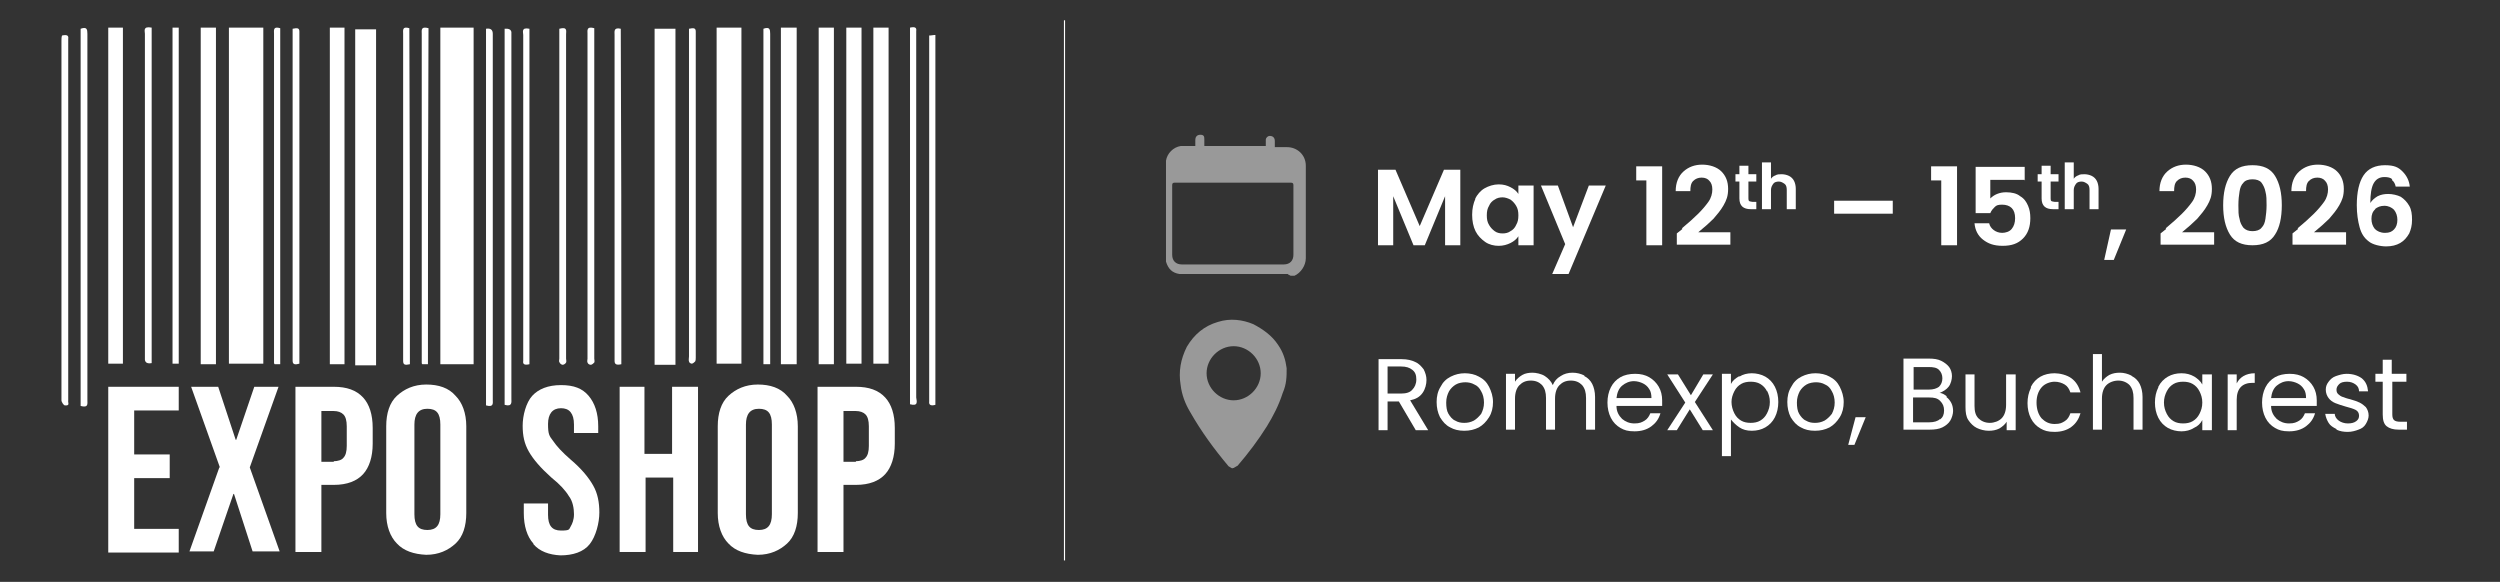 <?xml version="1.0" encoding="UTF-8"?>
<svg id="Layer_3" xmlns="http://www.w3.org/2000/svg" width="443.4" height="103.2" version="1.1" viewBox="0 0 443.4 103.2">
  <rect x="0" y="0" width="443.4" height="103.2" fill="#333333" stroke="none"/>
  <!-- Generator: Adobe Illustrator 30.0.0, SVG Export Plug-In . SVG Version: 2.1.1 Build 123)  -->
  <defs>
    <style>
      .st0 {
        fill: #fff;
      }

      .st1 {
        fill: none;
        stroke: #fff;
        stroke-miterlimit: 10;
        stroke-width: .2px;
      }

      .st2 {
        fill: #999;
      }
    </style>
  </defs>
  <path class="st2" d="M218.6,83.1s-.4-.2-.7-.4c-2.6-3.1-4.8-6.1-6.8-9.6-.9-1.5-1.5-3.1-1.7-4.8-.4-2.4,0-4.6,1.1-6.8,1.3-2.2,3.1-3.7,5.5-4.4,2.2-.7,4.4-.4,6.3.4,1.7.9,3.3,2,4.4,3.7.9,1.3,1.3,2.6,1.5,4.1,0,1.5,0,2.8-.7,4.4-.7,2.2-1.7,4.1-2.8,5.9-1.5,2.4-3.3,4.8-5.2,7,0,0-.4.2-.7.4h-.4.2ZM218.8,71c2.6,0,4.8-2.2,4.8-4.8s-2.2-4.8-4.8-4.8-4.8,2.2-4.8,4.8,2.2,4.8,4.8,4.8Z"/>
  <path class="st2" d="M228.4,48.6h-19.2c-1.3-.2-2-.9-2.4-2.2v-17.9h0c.2-1.3,1.3-2.4,2.6-2.6h2.6v-1.1c0-.4.2-.9.9-.9s.7.4.7.9v1.1h10.9v-1.1c0-.4.4-.7.7-.7.4,0,.9.2.9.9v1.1h2.2c1.7,0,3.3,1.3,3.3,3.3v16.4c0,1.3-.9,2.6-2,3.1h-.7l-.4-.2ZM218.8,32.4h-10.5q-.4,0-.4.4v12.4c0,1.1.7,1.7,1.7,1.7h18.1c1.1,0,1.7-.7,1.7-1.7v-12.4q0-.4-.4-.4h-10.5.2Z"/>
  <line class="st1" x1="188.8" y1="3.6" x2="188.8" y2="99.4"/>
  <g>
    <path class="st0" d="M259,30.1v13.4h-2.7v-8.7l-3.6,8.7h-2l-3.6-8.7v8.7h-2.7v-13.4h3.1l4.3,10,4.3-10h3Z"/>
    <path class="st0" d="M261.6,35.3c.4-.8,1-1.5,1.7-1.9.7-.4,1.6-.7,2.5-.7s1.5.2,2.1.5c.6.3,1.1.7,1.4,1.2v-1.5h2.7v10.6h-2.7v-1.6c-.3.5-.8.9-1.4,1.2-.6.3-1.3.5-2.1.5s-1.7-.2-2.4-.7c-.7-.5-1.3-1.1-1.7-1.9-.4-.8-.6-1.8-.6-2.9s.2-2,.6-2.9ZM268.9,36.5c-.3-.5-.6-.8-1-1.1-.4-.2-.9-.4-1.4-.4s-1,.1-1.4.4c-.4.2-.8.6-1,1.1-.3.5-.4,1-.4,1.7s.1,1.2.4,1.7c.3.5.6.8,1,1.1s.9.4,1.4.4,1-.1,1.4-.4c.4-.2.8-.6,1-1.1.3-.5.4-1,.4-1.7s-.1-1.2-.4-1.7Z"/>
    <path class="st0" d="M284.8,32.9l-6.6,15.7h-2.9l2.3-5.3-4.3-10.4h3l2.7,7.4,2.8-7.4h2.9Z"/>
    <path class="st0" d="M290.2,32v-2.5h4.6v14h-2.8v-11.5h-1.9Z"/>
    <path class="st0" d="M298.3,40.5c1.2-1,2.2-1.9,2.9-2.6.7-.7,1.3-1.4,1.8-2.1.5-.7.7-1.5.7-2.2s-.2-1.2-.5-1.5c-.3-.4-.8-.6-1.4-.6s-1.1.2-1.5.6-.5,1-.5,1.8h-2.6c0-1.5.5-2.7,1.4-3.5.9-.8,2-1.2,3.3-1.2s2.6.4,3.4,1.2c.8.8,1.2,1.8,1.2,3.1s-.3,2-.8,2.9-1.2,1.7-1.8,2.4c-.7.7-1.6,1.5-2.7,2.4h5.7v2.2h-9.5v-2l1-.8Z"/>
    <path class="st0" d="M310.1,32.2v3c0,.2,0,.4.2.5.1,0,.3.1.5.1h.7v1.3h-1c-1.3,0-2-.6-2-1.9v-3h-.7v-1.3h.7v-1.5h1.6v1.5h1.4v1.3h-1.4Z"/>
    <path class="st0" d="M317.3,31.2c.4.2.7.5.9.9s.3.9.3,1.4v3.6h-1.6v-3.4c0-.5-.1-.9-.4-1.1s-.6-.4-1-.4-.8.1-1,.4-.4.6-.4,1.1v3.4h-1.6v-8.3h1.6v2.9c.2-.3.5-.5.8-.6.3-.2.7-.2,1.1-.2s.9.1,1.3.3Z"/>
    <path class="st0" d="M335.7,35.6v2.3h-10.4v-2.3h10.4Z"/>
    <path class="st0" d="M342.5,32v-2.5h4.6v14h-2.8v-11.5h-1.9Z"/>
    <path class="st0" d="M359.2,31.9h-6.2v3.3c.3-.3.7-.6,1.2-.8s1-.3,1.6-.3c1,0,1.9.2,2.5.7.7.4,1.1,1,1.4,1.7s.4,1.4.4,2.2c0,1.5-.4,2.7-1.3,3.6s-2,1.3-3.6,1.3-2.6-.4-3.5-1.1-1.4-1.7-1.5-2.9h2.6c.1.5.4.9.8,1.2.4.3.9.5,1.5.5s1.3-.2,1.7-.7c.4-.5.6-1.1.6-1.9s-.2-1.4-.6-1.8-1-.6-1.7-.6-1,.1-1.3.4-.6.6-.8,1.1h-2.6v-8.2h8.7v2.4Z"/>
    <path class="st0" d="M363.7,32.2v3c0,.2,0,.4.2.5.1,0,.3.1.5.1h.7v1.3h-1c-1.3,0-2-.6-2-1.9v-3h-.7v-1.3h.7v-1.5h1.6v1.5h1.4v1.3h-1.4Z"/>
    <path class="st0" d="M371,31.2c.4.2.7.5.9.9s.3.9.3,1.4v3.6h-1.6v-3.4c0-.5-.1-.9-.4-1.1s-.6-.4-1-.4-.8.1-1,.4-.4.6-.4,1.1v3.4h-1.6v-8.3h1.6v2.9c.2-.3.5-.5.8-.6.3-.2.7-.2,1.1-.2s.9.1,1.3.3Z"/>
    <path class="st0" d="M377.1,40.7l-2.2,5.4h-1.7l1.2-5.4h2.7Z"/>
    <path class="st0" d="M384.1,40.5c1.2-1,2.2-1.9,2.9-2.6.7-.7,1.3-1.4,1.8-2.1.5-.7.7-1.5.7-2.2s-.2-1.2-.5-1.5c-.3-.4-.8-.6-1.4-.6s-1.1.2-1.5.6-.5,1-.5,1.8h-2.6c0-1.5.5-2.7,1.4-3.5.9-.8,2-1.2,3.3-1.2s2.6.4,3.4,1.2c.8.8,1.2,1.8,1.2,3.1s-.3,2-.8,2.9-1.2,1.7-1.8,2.4c-.7.7-1.6,1.5-2.7,2.4h5.7v2.2h-9.5v-2l1-.8Z"/>
    <path class="st0" d="M395.5,31.2c.8-1.3,2.1-1.9,4-1.9s3.2.6,4,1.9c.8,1.3,1.2,3,1.2,5.2s-.4,4-1.2,5.2c-.8,1.3-2.1,1.9-4,1.9s-3.2-.6-4-1.9c-.8-1.3-1.2-3-1.2-5.2s.4-3.9,1.2-5.2ZM401.8,34c-.1-.6-.4-1.2-.7-1.6s-.9-.6-1.6-.6-1.3.2-1.6.6c-.4.4-.6.9-.7,1.6-.1.6-.2,1.4-.2,2.4s0,1.8.2,2.4c.1.7.4,1.2.7,1.6.4.4.9.6,1.6.6s1.3-.2,1.6-.6c.4-.4.6-.9.7-1.6.1-.7.2-1.5.2-2.4s0-1.7-.2-2.4Z"/>
    <path class="st0" d="M407.5,40.5c1.2-1,2.2-1.9,2.9-2.6.7-.7,1.3-1.4,1.8-2.1.5-.7.7-1.5.7-2.2s-.2-1.2-.5-1.5c-.3-.4-.8-.6-1.4-.6s-1.1.2-1.5.6-.5,1-.5,1.8h-2.6c0-1.5.5-2.7,1.4-3.5.9-.8,2-1.2,3.3-1.2s2.6.4,3.4,1.2c.8.8,1.2,1.8,1.2,3.1s-.3,2-.8,2.9-1.2,1.7-1.8,2.4c-.7.7-1.6,1.5-2.7,2.4h5.7v2.2h-9.5v-2l1-.8Z"/>
    <path class="st0" d="M424.3,31.8c-.3-.3-.8-.4-1.4-.4-.9,0-1.5.4-1.9,1.1s-.6,1.9-.6,3.5c.3-.5.8-.9,1.3-1.2.6-.3,1.2-.4,1.9-.4s1.6.2,2.2.5c.6.4,1.1.9,1.5,1.6.4.7.5,1.5.5,2.5s-.2,1.7-.5,2.4c-.4.7-.9,1.3-1.6,1.7s-1.5.6-2.5.6-2.4-.3-3.1-.9c-.8-.6-1.3-1.4-1.6-2.5-.3-1.1-.5-2.4-.5-3.9,0-2.3.4-4.1,1.2-5.3.8-1.2,2.1-1.8,3.8-1.8s2.4.4,3.1,1.1c.7.7,1.2,1.6,1.3,2.7h-2.5c-.1-.5-.3-.9-.7-1.2ZM421.3,37.1c-.5.4-.7,1-.7,1.7s.2,1.3.6,1.8c.4.4,1,.7,1.8.7s1.2-.2,1.6-.6c.4-.4.6-1,.6-1.7s-.2-1.3-.6-1.8c-.4-.4-1-.7-1.7-.7s-1.2.2-1.7.6Z"/>
  </g>
  <g>
    <path class="st0" d="M251.1,76.3l-3-5.1h-2v5.1h-1.6v-12.6h4.1c1,0,1.8.2,2.4.5.7.3,1.1.8,1.5,1.3.3.6.5,1.2.5,1.9s-.2,1.6-.7,2.3c-.5.7-1.2,1.1-2.2,1.3l3.2,5.3h-2ZM246.1,69.8h2.4c.9,0,1.6-.2,2-.7.4-.4.7-1,.7-1.8s-.2-1.3-.7-1.7-1.1-.6-2-.6h-2.4v4.8Z"/>
    <path class="st0" d="M257.2,75.8c-.8-.4-1.3-1-1.8-1.8-.4-.8-.6-1.7-.6-2.7s.2-1.9.7-2.7c.4-.8,1-1.4,1.8-1.8.8-.4,1.6-.6,2.5-.6s1.8.2,2.5.6c.8.4,1.4,1,1.8,1.8.4.8.7,1.7.7,2.7s-.2,1.9-.7,2.7-1.1,1.4-1.8,1.8c-.8.4-1.6.6-2.6.6s-1.8-.2-2.5-.6ZM261.4,74.6c.5-.3.9-.7,1.3-1.2.3-.6.5-1.2.5-2s-.2-1.5-.5-2c-.3-.6-.7-1-1.2-1.2-.5-.3-1.1-.4-1.6-.4s-1.2.1-1.7.4c-.5.3-.9.7-1.2,1.2-.3.6-.5,1.2-.5,2s.1,1.5.4,2,.7,1,1.2,1.2c.5.3,1,.4,1.6.4s1.1-.1,1.7-.4Z"/>
    <path class="st0" d="M281,66.7c.6.3,1.1.8,1.4,1.4.3.6.5,1.4.5,2.3v5.8h-1.6v-5.6c0-1-.2-1.7-.7-2.3-.5-.5-1.1-.8-2-.8s-1.5.3-2,.8c-.5.5-.8,1.3-.8,2.4v5.5h-1.6v-5.6c0-1-.2-1.7-.7-2.3-.5-.5-1.1-.8-2-.8s-1.5.3-2,.8c-.5.5-.8,1.3-.8,2.4v5.5h-1.6v-9.9h1.6v1.4c.3-.5.8-.9,1.3-1.2.5-.3,1.2-.4,1.8-.4s1.6.2,2.2.6c.6.4,1.1.9,1.4,1.6.3-.7.7-1.2,1.4-1.6.6-.4,1.3-.6,2.1-.6s1.5.2,2.1.5Z"/>
    <path class="st0" d="M294.6,72h-7.9c0,1,.4,1.7,1,2.3.6.5,1.3.8,2.2.8s1.3-.2,1.8-.5.8-.8,1-1.3h1.8c-.3,1-.8,1.7-1.6,2.3s-1.8.9-3,.9-1.8-.2-2.5-.6c-.7-.4-1.3-1-1.7-1.8-.4-.8-.6-1.7-.6-2.7s.2-1.9.6-2.7,1-1.4,1.7-1.8c.7-.4,1.6-.6,2.6-.6s1.8.2,2.5.6,1.3,1,1.7,1.7c.4.7.6,1.5.6,2.4s0,.6,0,1ZM292.5,69c-.3-.5-.7-.8-1.1-1s-1-.4-1.6-.4c-.8,0-1.5.3-2.1.8-.6.5-.9,1.3-1,2.2h6.2c0-.6-.1-1.2-.4-1.6Z"/>
    <path class="st0" d="M302,76.3l-2.3-3.7-2.3,3.7h-1.7l3.2-4.9-3.2-5h1.9l2.3,3.7,2.2-3.7h1.7l-3.2,4.9,3.2,5h-1.9Z"/>
    <path class="st0" d="M308.5,66.8c.6-.4,1.4-.6,2.2-.6s1.7.2,2.4.6c.7.4,1.3,1,1.7,1.8.4.8.6,1.7.6,2.7s-.2,1.9-.6,2.7c-.4.8-1,1.4-1.7,1.8-.7.4-1.5.6-2.4.6s-1.6-.2-2.2-.6c-.6-.4-1.1-.9-1.5-1.4v6.5h-1.6v-14.6h1.6v1.8c.3-.6.8-1,1.5-1.4ZM313.4,69.4c-.3-.6-.7-1-1.2-1.3-.5-.3-1.1-.4-1.7-.4s-1.2.1-1.7.4c-.5.3-.9.7-1.2,1.3-.3.6-.5,1.2-.5,1.9s.2,1.4.5,2c.3.6.7,1,1.2,1.3s1.1.4,1.7.4,1.2-.1,1.7-.4c.5-.3.9-.7,1.2-1.3.3-.6.5-1.2.5-2s-.2-1.4-.5-2Z"/>
    <path class="st0" d="M319.4,75.8c-.8-.4-1.3-1-1.8-1.8-.4-.8-.6-1.7-.6-2.7s.2-1.9.7-2.7c.4-.8,1-1.4,1.8-1.8.8-.4,1.6-.6,2.5-.6s1.8.2,2.5.6c.8.4,1.4,1,1.8,1.8.4.8.7,1.7.7,2.7s-.2,1.9-.7,2.7-1.1,1.4-1.8,1.8c-.8.4-1.6.6-2.6.6s-1.8-.2-2.5-.6ZM323.6,74.6c.5-.3.9-.7,1.3-1.2.3-.6.5-1.2.5-2s-.2-1.5-.5-2c-.3-.6-.7-1-1.2-1.2-.5-.3-1.1-.4-1.6-.4s-1.2.1-1.7.4c-.5.3-.9.7-1.2,1.2-.3.6-.5,1.2-.5,2s.1,1.5.4,2,.7,1,1.2,1.2c.5.3,1,.4,1.6.4s1.1-.1,1.7-.4Z"/>
    <path class="st0" d="M330.9,74l-2,4.9h-1.1l1.3-4.9h1.8Z"/>
    <path class="st0" d="M345.2,70.4c.4.3.7.7.9,1.1.2.4.3.9.3,1.4s-.2,1.2-.5,1.7-.8.9-1.4,1.2-1.4.4-2.2.4h-4.7v-12.6h4.5c.9,0,1.6.1,2.2.4.6.3,1.1.7,1.4,1.1s.5,1,.5,1.6-.2,1.4-.6,1.9c-.4.5-.9.8-1.6,1.1.5,0,.9.3,1.3.6ZM339.3,69.1h2.8c.8,0,1.4-.2,1.8-.5.4-.4.6-.9.6-1.5s-.2-1.1-.6-1.5c-.4-.4-1-.5-1.8-.5h-2.7v4.1ZM344.1,74.4c.5-.4.7-.9.7-1.6s-.2-1.2-.7-1.7-1.1-.6-1.9-.6h-2.9v4.4h2.9c.8,0,1.5-.2,1.9-.6Z"/>
    <path class="st0" d="M357.5,66.4v9.9h-1.6v-1.5c-.3.5-.8.9-1.3,1.2-.6.3-1.2.4-1.9.4s-1.5-.2-2.1-.5-1.1-.8-1.5-1.4c-.4-.6-.5-1.4-.5-2.3v-5.8h1.6v5.6c0,1,.2,1.7.7,2.2.5.5,1.2.8,2,.8s1.6-.3,2.1-.8c.5-.5.8-1.3.8-2.4v-5.4h1.6Z"/>
    <path class="st0" d="M360.2,68.6c.4-.8,1-1.4,1.7-1.8.7-.4,1.6-.6,2.5-.6s2.2.3,3,.9c.8.6,1.3,1.4,1.6,2.5h-1.8c-.2-.6-.5-1.1-1-1.4-.5-.3-1.1-.5-1.8-.5s-1.7.3-2.3,1-.9,1.6-.9,2.7.3,2.1.9,2.8c.6.6,1.3,1,2.3,1s1.3-.2,1.8-.5c.5-.3.8-.8,1-1.4h1.8c-.3,1-.8,1.8-1.6,2.4-.8.6-1.8.9-3,.9s-1.8-.2-2.5-.6c-.7-.4-1.3-1-1.7-1.8s-.6-1.7-.6-2.7.2-1.9.6-2.7Z"/>
    <path class="st0" d="M378.1,66.7c.6.3,1.1.8,1.4,1.4.3.6.5,1.4.5,2.3v5.8h-1.6v-5.6c0-1-.2-1.7-.7-2.3-.5-.5-1.2-.8-2-.8s-1.6.3-2.1.8-.8,1.3-.8,2.4v5.5h-1.6v-13.4h1.6v4.9c.3-.5.8-.9,1.3-1.2.6-.3,1.2-.4,1.9-.4s1.4.2,2,.5Z"/>
    <path class="st0" d="M382.8,68.6c.4-.8,1-1.4,1.7-1.8.7-.4,1.5-.6,2.4-.6s1.6.2,2.3.6c.6.4,1.1.8,1.4,1.4v-1.8h1.7v9.9h-1.7v-1.8c-.3.6-.8,1.1-1.5,1.4-.6.4-1.4.6-2.2.6s-1.7-.2-2.4-.6c-.7-.4-1.3-1-1.7-1.8-.4-.8-.6-1.7-.6-2.7s.2-1.9.6-2.7ZM390.1,69.4c-.3-.6-.7-1-1.2-1.3-.5-.3-1.1-.4-1.7-.4s-1.2.1-1.7.4-.9.7-1.2,1.3c-.3.6-.5,1.2-.5,2s.2,1.4.5,2c.3.6.7,1,1.2,1.3s1.1.4,1.7.4,1.2-.1,1.7-.4.9-.7,1.2-1.3c.3-.6.5-1.2.5-2s-.2-1.4-.5-2Z"/>
    <path class="st0" d="M397.9,66.7c.5-.3,1.2-.5,2-.5v1.7h-.4c-1.8,0-2.8,1-2.8,3v5.4h-1.6v-9.9h1.6v1.6c.3-.6.7-1,1.2-1.3Z"/>
    <path class="st0" d="M410.7,72h-7.9c0,1,.4,1.7,1,2.3.6.5,1.3.8,2.2.8s1.3-.2,1.8-.5.8-.8,1-1.3h1.8c-.3,1-.8,1.7-1.6,2.3s-1.8.9-3,.9-1.8-.2-2.5-.6c-.7-.4-1.3-1-1.7-1.8-.4-.8-.6-1.7-.6-2.7s.2-1.9.6-2.7,1-1.4,1.7-1.8c.7-.4,1.6-.6,2.6-.6s1.8.2,2.5.6,1.3,1,1.7,1.7c.4.7.6,1.5.6,2.4s0,.6,0,1ZM408.6,69c-.3-.5-.7-.8-1.1-1s-1-.4-1.6-.4c-.8,0-1.5.3-2.1.8-.6.5-.9,1.3-1,2.2h6.2c0-.6-.1-1.2-.4-1.6Z"/>
    <path class="st0" d="M414.4,76.1c-.6-.3-1.1-.6-1.4-1.1-.3-.5-.5-1-.6-1.6h1.7c0,.5.3.9.7,1.2.4.3,1,.5,1.6.5s1.1-.1,1.5-.4.5-.6.5-1-.2-.8-.6-1c-.4-.2-1-.4-1.8-.6-.7-.2-1.3-.4-1.8-.6-.5-.2-.9-.5-1.2-.9-.3-.4-.5-.9-.5-1.5s.2-1,.5-1.4.7-.8,1.3-1c.6-.2,1.2-.4,1.9-.4,1.1,0,2,.3,2.7.8.7.6,1,1.3,1.1,2.3h-1.6c0-.5-.2-.9-.6-1.2-.4-.3-.9-.5-1.5-.5s-1.1.1-1.4.4-.5.6-.5,1,.1.6.3.8c.2.2.5.4.8.5.3.1.8.3,1.3.4.7.2,1.3.4,1.7.6s.8.5,1.1.8c.3.4.5.9.5,1.5,0,.5-.2,1-.5,1.5s-.7.8-1.3,1c-.5.2-1.2.4-1.9.4s-1.4-.1-2-.4Z"/>
    <path class="st0" d="M424.3,67.7v5.8c0,.5.1.8.3,1,.2.2.6.3,1.1.3h1.2v1.4h-1.5c-.9,0-1.6-.2-2.1-.6-.5-.4-.7-1.1-.7-2.1v-5.8h-1.3v-1.4h1.3v-2.5h1.6v2.5h2.6v1.4h-2.6Z"/>
  </g>
  <g>
    <g>
      <path class="st0" d="M19.2,68.6h12.5v4.2h-7.9v7.8h6.3v4.2h-6.3v9h7.9v4.2h-12.5v-29.4Z"/>
      <path class="st0" d="M39,82.9l-5.1-14.3h4.8l3.1,9.4h.1l3.2-9.4h4.3l-5.1,14.3,5.3,14.9h-4.8l-3.3-10.2h-.1l-3.5,10.2h-4.3l5.3-14.9Z"/>
      <path class="st0" d="M52.4,68.6h6.8c2.3,0,4,.6,5.2,1.9,1.1,1.2,1.7,3,1.7,5.4v2.8c0,2.3-.6,4.2-1.7,5.4s-2.8,1.9-5.2,1.9h-2.2v11.9h-4.6v-29.3ZM59.2,81.8c.7,0,1.4-.2,1.7-.6.4-.4.6-1.1.6-2.1v-3.5c0-1-.2-1.7-.6-2.1-.4-.4-1-.6-1.7-.6h-2.2v9h2.2Z"/>
      <path class="st0" d="M70.4,96.4c-1.2-1.2-1.9-3.1-1.9-5.4v-15.4c0-2.3.6-4.2,1.9-5.4s3-2,5.2-2,4,.6,5.2,2c1.2,1.2,1.9,3.1,1.9,5.4v15.4c0,2.3-.6,4.2-1.9,5.4s-3,2-5.2,2c-2.2-.1-4-.7-5.2-2ZM78.1,91.2v-15.9c0-2-.7-2.8-2.3-2.8s-2.3,1-2.3,2.8v15.9c0,2,.7,2.8,2.3,2.8s2.3-.9,2.3-2.8Z"/>
    </g>
    <g>
      <path class="st0" d="M94.6,96.4c-1.1-1.2-1.7-3.1-1.7-5.4v-1.7h4.3v2c0,1.9.7,2.8,2.3,2.8s1.4-.2,1.7-.7.6-1.2.6-2.2-.2-2.3-.9-3.2c-.6-1-1.6-2.1-3.1-3.3-1.9-1.7-3.2-3.2-4-4.6s-1.1-2.8-1.1-4.6.6-4.1,1.7-5.3,2.8-1.9,5.1-1.9,3.8.6,4.9,1.9,1.7,3.1,1.7,5.4v1.2h-4.3v-1.5c0-1-.2-1.7-.6-2.2s-1-.7-1.7-.7c-1.5,0-2.3,1-2.3,2.8s.2,2.1.9,3c.6.9,1.6,2,3.1,3.3,2,1.7,3.2,3.2,4,4.6s1.1,3,1.1,4.8-.6,4.2-1.7,5.6-3,2-5.2,2c-2-.1-3.7-.7-4.8-2Z"/>
      <path class="st0" d="M109.7,68.6h4.6v11.9h4.9v-11.9h4.6v29.3h-4.4v-13.2h-4.9v13.2h-4.6v-29.3h-.1Z"/>
      <path class="st0" d="M129.2,96.4c-1.2-1.2-1.9-3.1-1.9-5.4v-15.4c0-2.3.6-4.2,1.9-5.4s3-2,5.2-2,4,.6,5.2,2c1.2,1.2,1.9,3.1,1.9,5.4v15.4c0,2.3-.6,4.2-1.9,5.4s-3,2-5.2,2c-2.2-.1-4-.7-5.2-2ZM136.9,91.2v-15.9c0-2-.7-2.8-2.3-2.8s-2.3,1-2.3,2.8v15.9c0,2,.7,2.8,2.3,2.8s2.3-.9,2.3-2.8Z"/>
      <path class="st0" d="M145,68.6h6.8c2.3,0,4,.6,5.2,1.9,1.1,1.2,1.7,3,1.7,5.4v2.8c0,2.3-.6,4.2-1.7,5.4s-2.8,1.9-5.2,1.9h-2.2v11.9h-4.6v-29.3ZM151.8,81.8c.7,0,1.4-.2,1.7-.6.4-.4.6-1.1.6-2.1v-3.5c0-1-.2-1.7-.6-2.1-.4-.4-1-.6-1.7-.6h-2.2v9h2.2Z"/>
    </g>
    <path class="st0" d="M40.6,4.9h6.1v59.6h-6.1V4.9Z"/>
    <path class="st0" d="M84,64.6h-5.9V4.9h5.9v59.6Z"/>
    <path class="st0" d="M127.1,4.9h4.4v59.6h-4.4V4.9Z"/>
    <path class="st0" d="M38.3,64.6h-2.7V4.9h2.7v59.6Z"/>
    <path class="st0" d="M150.1,4.9h2.7v59.6h-2.7V4.9Z"/>
    <path class="st0" d="M141.3,64.6h-2.8V4.9h2.8v59.6Z"/>
    <path class="st0" d="M154.9,64.6V4.9h2.7v59.6h-2.7Z"/>
    <path class="st0" d="M147.9,64.6h-2.7V4.9h2.7v59.6Z"/>
    <path class="st0" d="M19.2,4.9h2.6v59.6h-2.6V4.9Z"/>
    <path class="st0" d="M61.1,64.6h-2.6V4.9h2.6v59.6Z"/>
    <path class="st0" d="M14.3,5.1c1.1-.4,1.2.1,1.2.9v65c0,.6.2,1.4-1.2,1V5.1Z"/>
    <path class="st0" d="M86.2,71.8V5.1q1.2-.2,1.2.9v64.9c0,.6.2,1.4-1.2,1Z"/>
    <path class="st0" d="M89.5,71.8V5.1q1.1-.1,1.2.6v65c0,.6.2,1.5-1.2,1.1Z"/>
    <path class="st0" d="M161.4,71.8V4.9c.9-.2,1.2,0,1.1.6v65c.1.7.4,1.6-1.1,1.2Z"/>
    <path class="st0" d="M11,6.3c.9-.2,1.2,0,1.1.6v64.1c-.1.4.4,1-.6.9-.2,0-.6-.6-.6-.9V7.3c0-.4,0-.7.1-1Z"/>
    <path class="st0" d="M165.9,71.8c-.7.2-1.2.1-1.1-.6V6.3c.4,0,.7-.1,1.1-.1v65.7Z"/>
    <path class="st0" d="M122.2,5.1c.9-.2,1.2-.1,1.2.5v57.8c0,.2,0,.5-.1.7-.1.1-.4.4-.6.4s-.5-.2-.5-.4c-.1-.2,0-.6,0-.9V5.1Z"/>
    <path class="st0" d="M105.4,5.1v58.5c0,.2.1.5,0,.7-.1.1-.4.4-.6.4s-.5-.1-.6-.4c-.1-.2,0-.5,0-.7V6c0-.6-.2-1.4,1.2-1Z"/>
    <path class="st0" d="M99.2,5.1c1.5-.4,1.2.4,1.2,1v57.5c0,.2.1.5,0,.7s-.4.4-.6.4-.5-.2-.6-.5c-.1-.1,0-.4,0-.6V5.1Z"/>
    <path class="st0" d="M26.9,4.9v59.5q-1.1.2-1.2-.6V6c0-.5-.4-1.4,1.2-1.1Z"/>
    <path class="st0" d="M30.6,4.9h1.1v59.6h-1.1V4.9Z"/>
    <path class="st0" d="M49.7,64.6h-1c0-.1-.1-.1-.1-.2V6c0-.6-.2-1.4,1.1-1,0,27.9,0,31.5,0,59.5Z"/>
    <path class="st0" d="M51.9,5.1c.9-.2,1.2-.1,1.2.5v58.9c-.7.2-1.2.2-1.2-.5V5.1Z"/>
    <path class="st0" d="M135.4,5.1c1.1-.4,1.2.1,1.2.9v58.6h-1.2V5.1Z"/>
    <path class="st0" d="M110.2,64.6c-.9.2-1.2,0-1.2-.6V6.2c0-.6-.2-1.4,1.1-1.1.1,27.9.1,31.5.1,59.5Z"/>
    <path class="st0" d="M93.9,64.6c-.9.2-1.2,0-1.1-.6V6.2c0-.5-.4-1.4,1.1-1.1v59.5Z"/>
    <path class="st0" d="M75.9,64.6h-1c-.1-.1-.1-.2-.1-.2V6c0-.6-.2-1.4,1.2-1-.1,27.9-.1,31.5-.1,59.5Z"/>
    <path class="st0" d="M72.7,64.6c-.9.2-1.2.1-1.2-.6V6c0-.6-.2-1.4,1.1-1,.1,27.9.1,31.5.1,59.5Z"/>
    <path class="st0" d="M116.1,64.7h3.7V5.1h-3.7v59.6Z"/>
    <path class="st0" d="M63,63.6v1.2h3.7V5.2h-3.7v58.4Z"/>
  </g>
</svg>